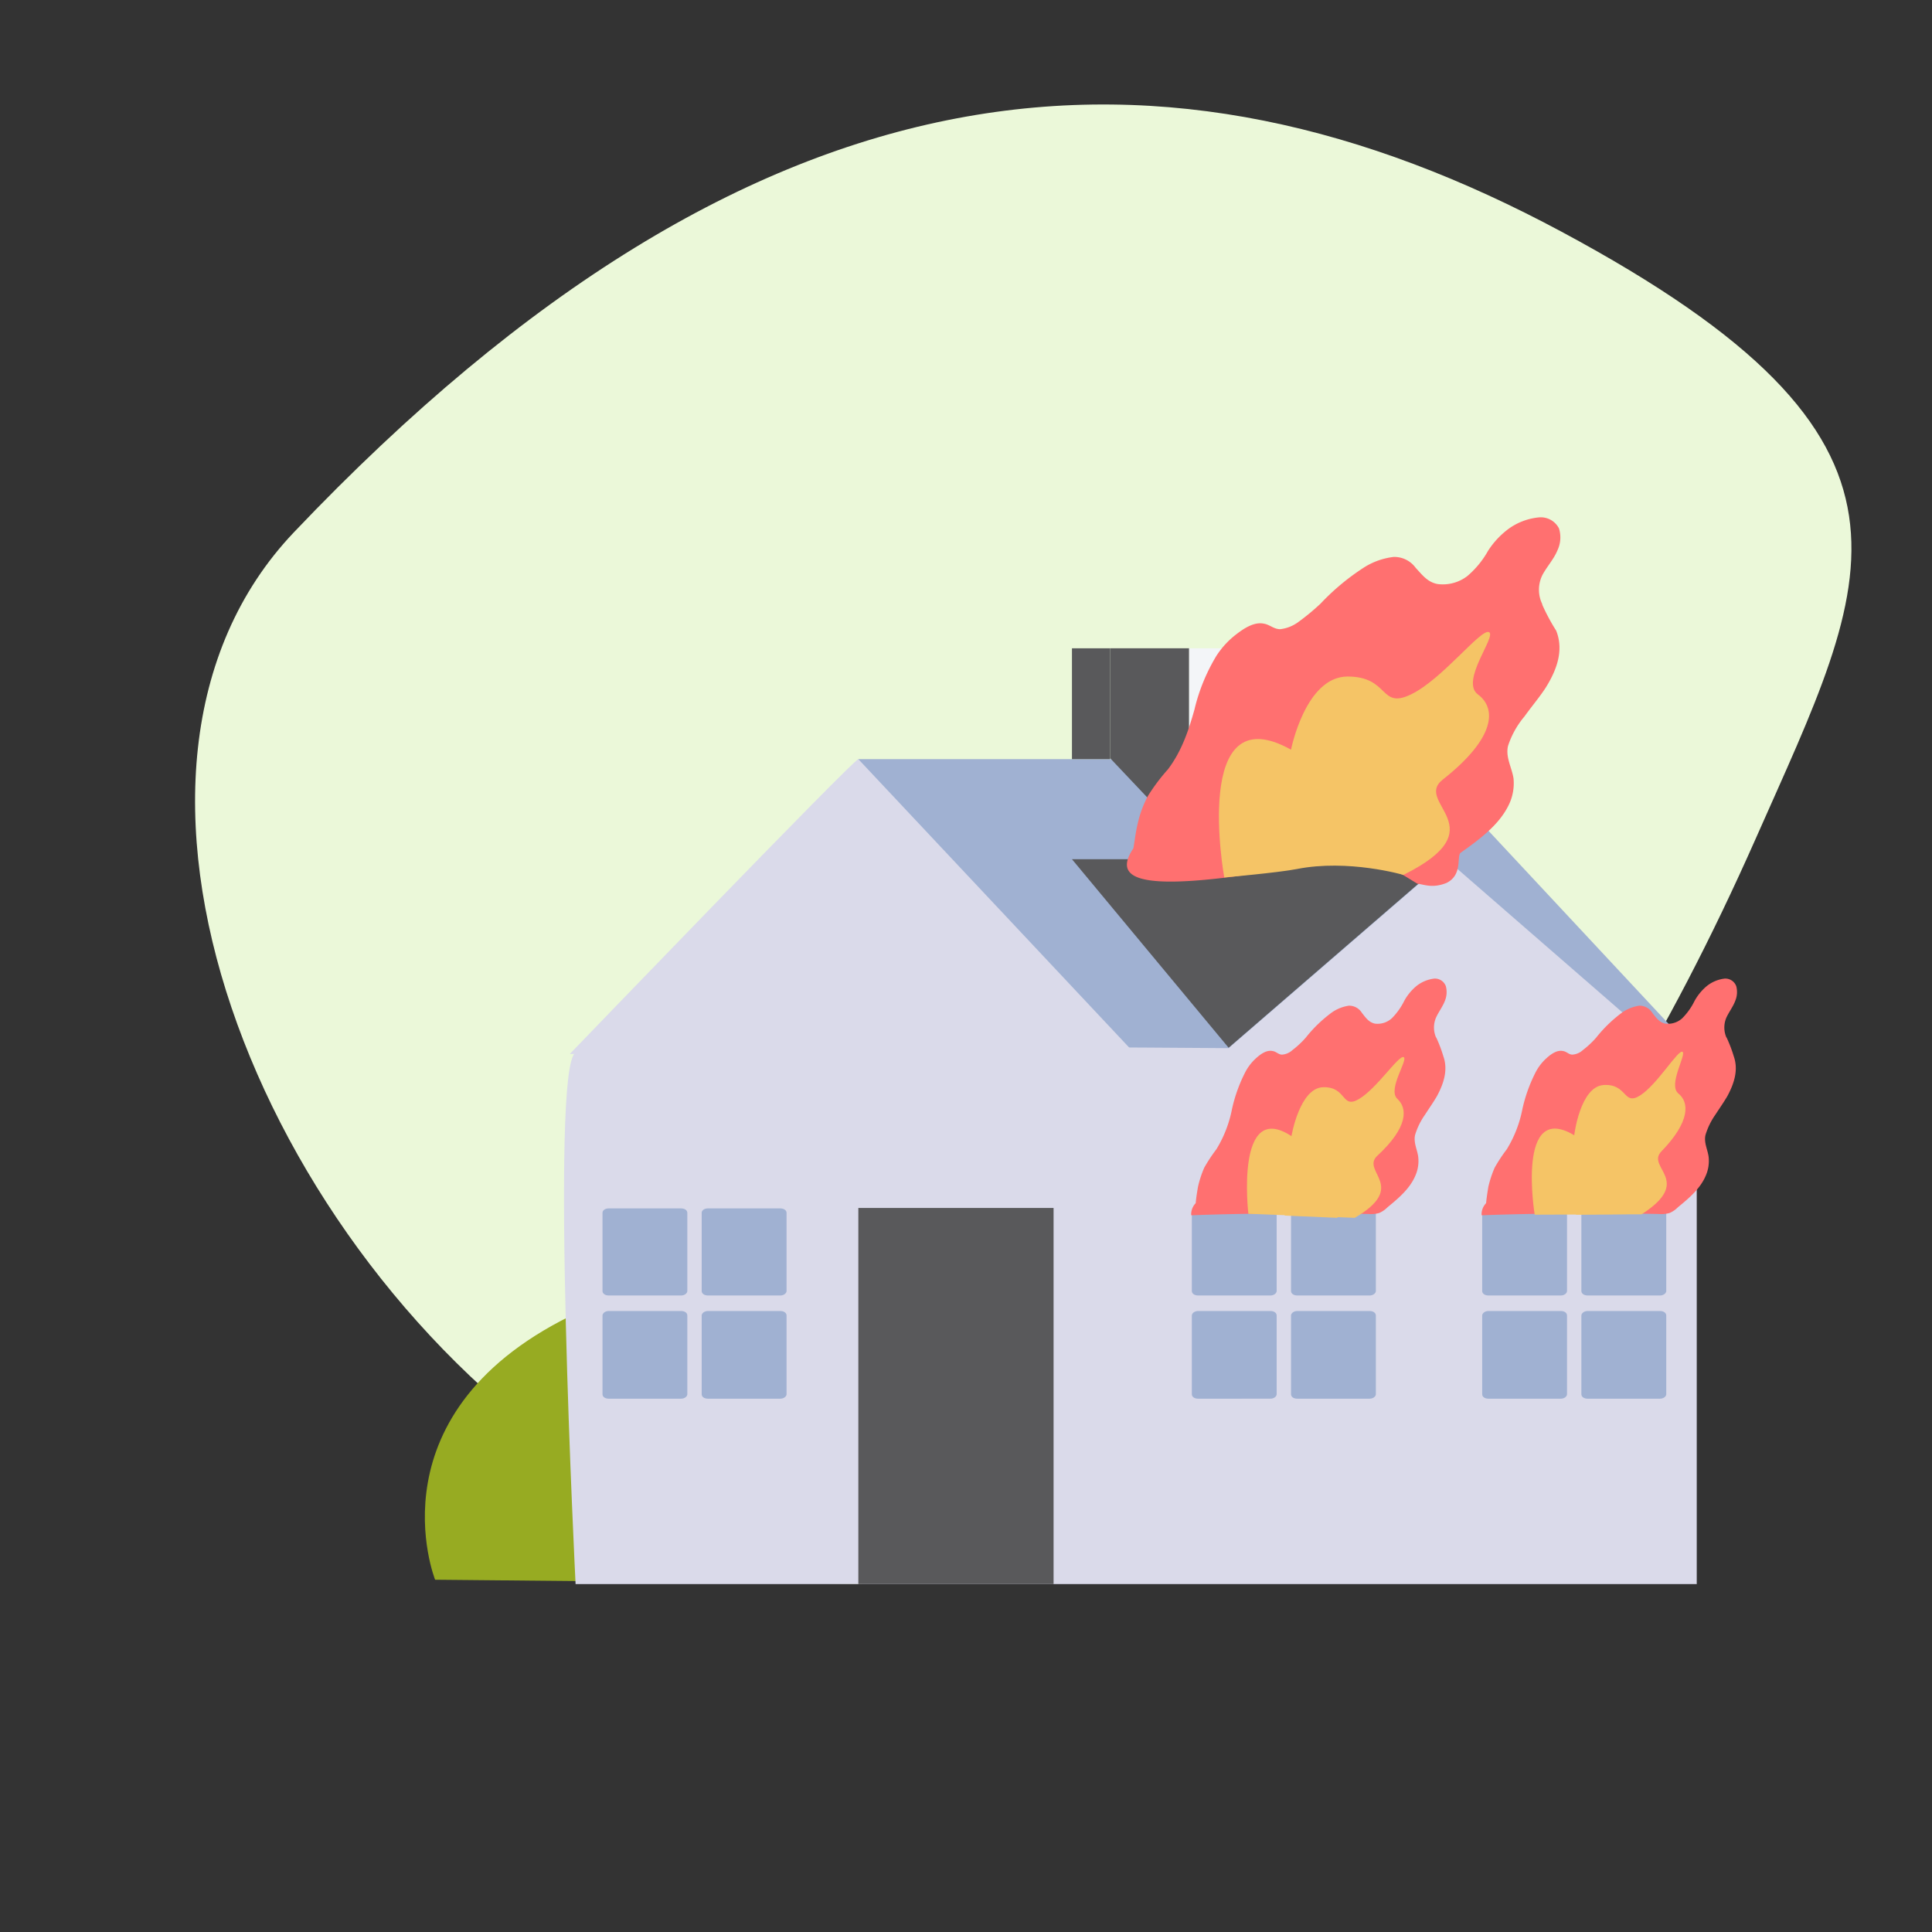 <?xml version="1.0" encoding="utf-8"?><svg id="Layer_1" data-name="Layer 1" xmlns="http://www.w3.org/2000/svg" viewBox="0 0 351 351"><rect x="0" y="0" width="351" height="351" fill="#333333" stroke="none"/><defs><style>.cls-1{fill:#ebf8d9;}.cls-2{fill:#97ab22;}.cls-3{fill:#a0b1d2;}.cls-4{fill:#dadaea;}.cls-5{fill:#59595b;}.cls-6{fill:#f3f5f8;}.cls-7{fill:#ff7070;}.cls-8{fill:#f5c466;}</style></defs><g id="Ebene_2" data-name="Ebene 2"><path class="cls-1" d="M319,152.3c21-47.5,35.9-72-35.3-110.2S138.5,7.2,53.4,96.7C-28.5,182.8,188.9,446.2,319,152.3Z"/></g><path class="cls-2" d="M79.05,287s-12.31-30.82,26.34-48.76,44.68-12.8,49-32.86,2.2,82.36,2.2,82.36Z"/><polygon class="cls-3" points="308.26 191.49 155.94 191.49 155.94 137.92 258.28 137.92 308.26 191.49"/><path class="cls-4" d="M308.26,287.79H104.57s-4.73-94.1,0-96.55,203.69,0,203.69,0v96.55Z"/><polygon class="cls-4" points="302.14 264.47 223.29 264.47 223.29 190.35 262.84 156.18 302.14 190.35 302.14 264.47"/><polyline class="cls-5" points="223.21 190.35 194.75 156.1 262.84 156.1"/><path class="cls-4" d="M206.25,191.49H103.51S155,138,155.94,137.92l50.31,53.57Z"/><path class="cls-3" d="M127.48,220.35v14.19c0,.49.49.82,1.15.82h13.12c.66,0,1.15-.41,1.15-.82V220.35c0-.48-.49-.81-1.15-.81H128.63c-.66,0-1.15.33-1.15.81"/><path class="cls-3" d="M109.46,220.35v14.19c0,.49.49.82,1.15.82h13.12c.66,0,1.14-.41,1.14-.82V220.35c0-.48-.48-.81-1.14-.81H110.61c-.66,0-1.15.33-1.15.81"/><path class="cls-3" d="M127.48,239V253.3c0,.49.49.81,1.15.81h13.12c.66,0,1.15-.41,1.15-.81V239c0-.49-.49-.82-1.15-.82H128.63c-.66,0-1.15.41-1.15.82"/><path class="cls-3" d="M109.46,239V253.3c0,.49.49.81,1.15.81h13.12c.66,0,1.14-.41,1.14-.81V239c0-.49-.48-.82-1.14-.82H110.61c-.66,0-1.15.41-1.15.82"/><path class="cls-3" d="M234.55,220.35v14.19c0,.49.49.82,1.14.82h13.13c.65,0,1.14-.41,1.14-.82V220.35c0-.48-.49-.81-1.14-.81H235.69c-.65,0-1.14.33-1.14.81"/><path class="cls-3" d="M216.53,220.35v14.19c0,.49.49.82,1.14.82H230.8c.65,0,1.14-.41,1.14-.82V220.35c0-.48-.49-.81-1.14-.81H217.67c-.65,0-1.14.33-1.14.81"/><path class="cls-3" d="M234.55,239V253.3c0,.49.49.81,1.14.81h13.13c.65,0,1.14-.41,1.14-.81V239c0-.49-.49-.82-1.14-.82H235.69c-.65,0-1.14.41-1.14.82"/><path class="cls-3" d="M216.53,239V253.3c0,.49.49.81,1.14.81H230.8c.65,0,1.14-.41,1.14-.81V239c0-.49-.49-.82-1.14-.82H217.67c-.65,0-1.14.41-1.14.82"/><path class="cls-3" d="M287.3,220.35v14.19c0,.49.49.82,1.15.82h13.12c.66,0,1.15-.41,1.15-.82V220.35c0-.48-.49-.81-1.15-.81H288.45c-.66,0-1.15.33-1.15.81"/><path class="cls-3" d="M269.28,220.35v14.19c0,.49.49.82,1.15.82h13.12c.66,0,1.14-.41,1.14-.82V220.35c0-.48-.48-.81-1.14-.81H270.43c-.66,0-1.15.33-1.15.81"/><path class="cls-3" d="M287.3,239V253.3c0,.49.49.81,1.15.81h13.12c.66,0,1.15-.41,1.15-.81V239c0-.49-.49-.82-1.15-.82H288.45c-.66,0-1.15.41-1.15.82"/><path class="cls-3" d="M269.28,239V253.3c0,.49.49.81,1.15.81h13.12c.66,0,1.14-.41,1.14-.81V239c0-.49-.48-.82-1.14-.82H270.43c-.66,0-1.15.41-1.15.82"/><polyline class="cls-5" points="155.94 287.79 155.94 219.46 191.41 219.46 191.41 287.79"/><polygon class="cls-5" points="216.04 152.92 201.69 137.75 201.69 117.78 216.04 117.78 216.04 152.92"/><rect class="cls-6" x="216.04" y="117.78" width="15.33" height="35.06"/><polyline class="cls-5" points="201.69 117.78 194.75 117.78 194.75 137.92 201.69 137.92"/><path class="cls-7" d="M260.89,188.47a4.57,4.57,0,0,1,0-3.59c.48-1.06,1.22-2,1.63-3.09a4.19,4.19,0,0,0,.16-2.61,2.1,2.1,0,0,0-2.12-1.39,6.4,6.4,0,0,0-3.18,1.31,9.32,9.32,0,0,0-2.28,2.77,12.16,12.16,0,0,1-2.21,3.1,3.83,3.83,0,0,1-3.09,1c-1.15-.24-1.72-1.14-2.37-1.95a2.73,2.73,0,0,0-2.36-1.31,7.25,7.25,0,0,0-3.1,1.23,24.64,24.64,0,0,0-4.73,4.56,16.62,16.62,0,0,1-2.45,2.29,3.08,3.08,0,0,1-1.87.81c-.66,0-1.06-.57-1.72-.65-1.14-.25-2.28.65-3,1.3a9,9,0,0,0-2,2.61,27.78,27.78,0,0,0-2.37,6.61,21.9,21.9,0,0,1-2.85,7.34,28.7,28.7,0,0,0-2.2,3.34,18.89,18.89,0,0,0-1.14,3.51c-.17,1-.33,2-.41,2.93a2.9,2.9,0,0,0-.82,2.12.08.08,0,0,0,.09.08h0c6.11-.24,12.23-.32,18.34-.32h9.13l4.57.08a5.65,5.65,0,0,0,2-.17,4.72,4.72,0,0,0,1.55-1.06c2-1.63,4-3.34,5-5.62a6.59,6.59,0,0,0,.57-3.51c-.16-1.3-.89-2.61-.57-4a12.66,12.66,0,0,1,1.8-3.67c.73-1.14,1.55-2.29,2.2-3.43,1.22-2.28,2-4.73,1.14-7.17a24.74,24.74,0,0,0-1.3-3.43Z"/><path class="cls-7" d="M313.64,188.47a4.57,4.57,0,0,1,0-3.59c.49-1.06,1.23-2,1.63-3.09a4.12,4.12,0,0,0,.17-2.61,2.11,2.11,0,0,0-2.12-1.39,6.33,6.33,0,0,0-3.18,1.31,9.35,9.35,0,0,0-2.29,2.77,11.88,11.88,0,0,1-2.2,3.1,3.85,3.85,0,0,1-3.1,1c-1.14-.24-1.71-1.14-2.36-1.95a2.74,2.74,0,0,0-2.37-1.31,7.3,7.3,0,0,0-3.1,1.23,24.87,24.87,0,0,0-4.72,4.56,16.62,16.62,0,0,1-2.45,2.29,3.08,3.08,0,0,1-1.88.81c-.65,0-1.06-.57-1.71-.65-1.14-.25-2.28.65-3,1.3a9,9,0,0,0-2,2.61,27.78,27.78,0,0,0-2.37,6.61,21.9,21.9,0,0,1-2.85,7.34,28.7,28.7,0,0,0-2.2,3.34,19.71,19.71,0,0,0-1.15,3.51c-.16,1-.32,2-.4,2.93a2.9,2.9,0,0,0-.82,2.12.08.08,0,0,0,.08.08h0c6.12-.24,12.23-.32,18.35-.32h9.13l4.57.08a5.67,5.67,0,0,0,2-.17,4.72,4.72,0,0,0,1.55-1.06c2-1.63,4-3.34,5-5.62a6.69,6.69,0,0,0,.57-3.51c-.16-1.3-.9-2.61-.57-4a12.89,12.89,0,0,1,1.79-3.67c.74-1.14,1.55-2.29,2.21-3.43,1.22-2.28,2-4.73,1.14-7.17a24.78,24.78,0,0,0-1.31-3.43Z"/><path class="cls-7" d="M280.21,109.79a6,6,0,0,1,0-5.3c.82-1.55,2.12-2.94,2.77-4.57a5.46,5.46,0,0,0,.25-3.92,3.71,3.71,0,0,0-3.67-2,11.26,11.26,0,0,0-5.38,2,15.16,15.16,0,0,0-3.84,4.08,16.72,16.72,0,0,1-3.75,4.57,7.31,7.31,0,0,1-5.38,1.46c-1.87-.32-2.85-1.71-4-2.93a4.82,4.82,0,0,0-4-2,12.89,12.89,0,0,0-5.22,1.8,42.32,42.32,0,0,0-8.07,6.68,41.64,41.64,0,0,1-4.16,3.43,6.86,6.86,0,0,1-3.18,1.22c-1.14,0-1.88-.82-2.94-1-1.87-.41-3.83,1-5.13,2a15.51,15.51,0,0,0-3.51,3.83,33.89,33.89,0,0,0-4,9.79c-1.06,3.75-2.29,7.5-4.81,10.84a34.68,34.68,0,0,0-3.67,4.89,20,20,0,0,0-1.88,5.22c-.33,1.39-.49,2.86-.73,4.24-4.33,6.44,2.77,8.07,30.33,3.26,11.66-.73,13.13-1,18.75,1.63l2.53,1.55c1.14.09,2.69.9,5.3-.16,2.94-1.47,1.8-4.81,2.53-5.46,3.34-2.37,6.77-4.9,8.56-8.32a9,9,0,0,0,1.06-5.22c-.32-2-1.47-3.83-1-5.87a16,16,0,0,1,3-5.38c1.22-1.71,2.61-3.34,3.75-5.06,2.12-3.34,3.43-6.93,2-10.52a35.72,35.72,0,0,1-2.53-4.72Z"/><path class="cls-8" d="M226.8,220.52s-2.45-20.88,7.83-14.11c0,0,1.47-8.81,5.79-8.89s3.26,4.08,6.52,2.12,7.18-8,8.07-7.58-3,5.87-1.14,7.58,2,5.14-3.67,10.36c-3,2.85,5.71,5.54-4.07,11.25"/><path class="cls-8" d="M278.82,220.68s-3.42-20.79,7.18-14.43c0,0,1.06-8.89,5.38-9.13S294.89,201,298,199s6.85-8.32,7.66-7.91-2.69,6-.73,7.58,2.2,5.06-3.1,10.52c-2.86,2.94,5.95,5.3-3.59,11.42"/><path class="cls-8" d="M222.42,159.41s-6.06-33.4,12.13-23.21c0,0,2.61-13.29,10.27-13.29s5.79,6,11.5,3.26,12.72-12,14.19-11.33-5.3,8.89-2,11.33,3.42,7.75-6.44,15.5c-5.3,4.24,10.11,8.72-7.1,17.28,0,0-10-2.93-19.4-1.06C232.18,158.55,222.42,159.41,222.42,159.41Z"/><path class="cls-8" d="M234.55,154.44s4.4-22,13.53-16.63c0,0,2-7.42,4.49-7.09s1.3,3.75,3.42,2.44,5.22-6.19,5.63-5.71-2.53,4.82-1.63,6.36.41,4.57-3.43,8.48c-2.12,2.13,1.88,7.34-4.48,11.34a17.13,17.13,0,0,0-7.18-.41C235.93,155.26,234.55,154.44,234.55,154.44Z"/><path class="cls-8" d="M233.41,220.84s-1.23-11.9,3.83-8.07c0,0,.73-5.05,2.85-5.05s1.63,2.28,3.18,1.22,3.59-4.57,4-4.32-1.47,3.34-.57,4.32,1,2.93-1.8,5.87c-1.46,1.63,2.78,3.18-2,6.44"/><path class="cls-8" d="M286.33,220.68s-2-11.82,3.34-8.23c0,0,.41-5.06,2.53-5.22s1.79,2.2,3.26,1.06,3.26-4.73,3.67-4.57-1.31,3.43-.33,4.32,1.14,2.86-1.47,6c-1.38,1.72,3,3-1.63,6.53"/></svg>